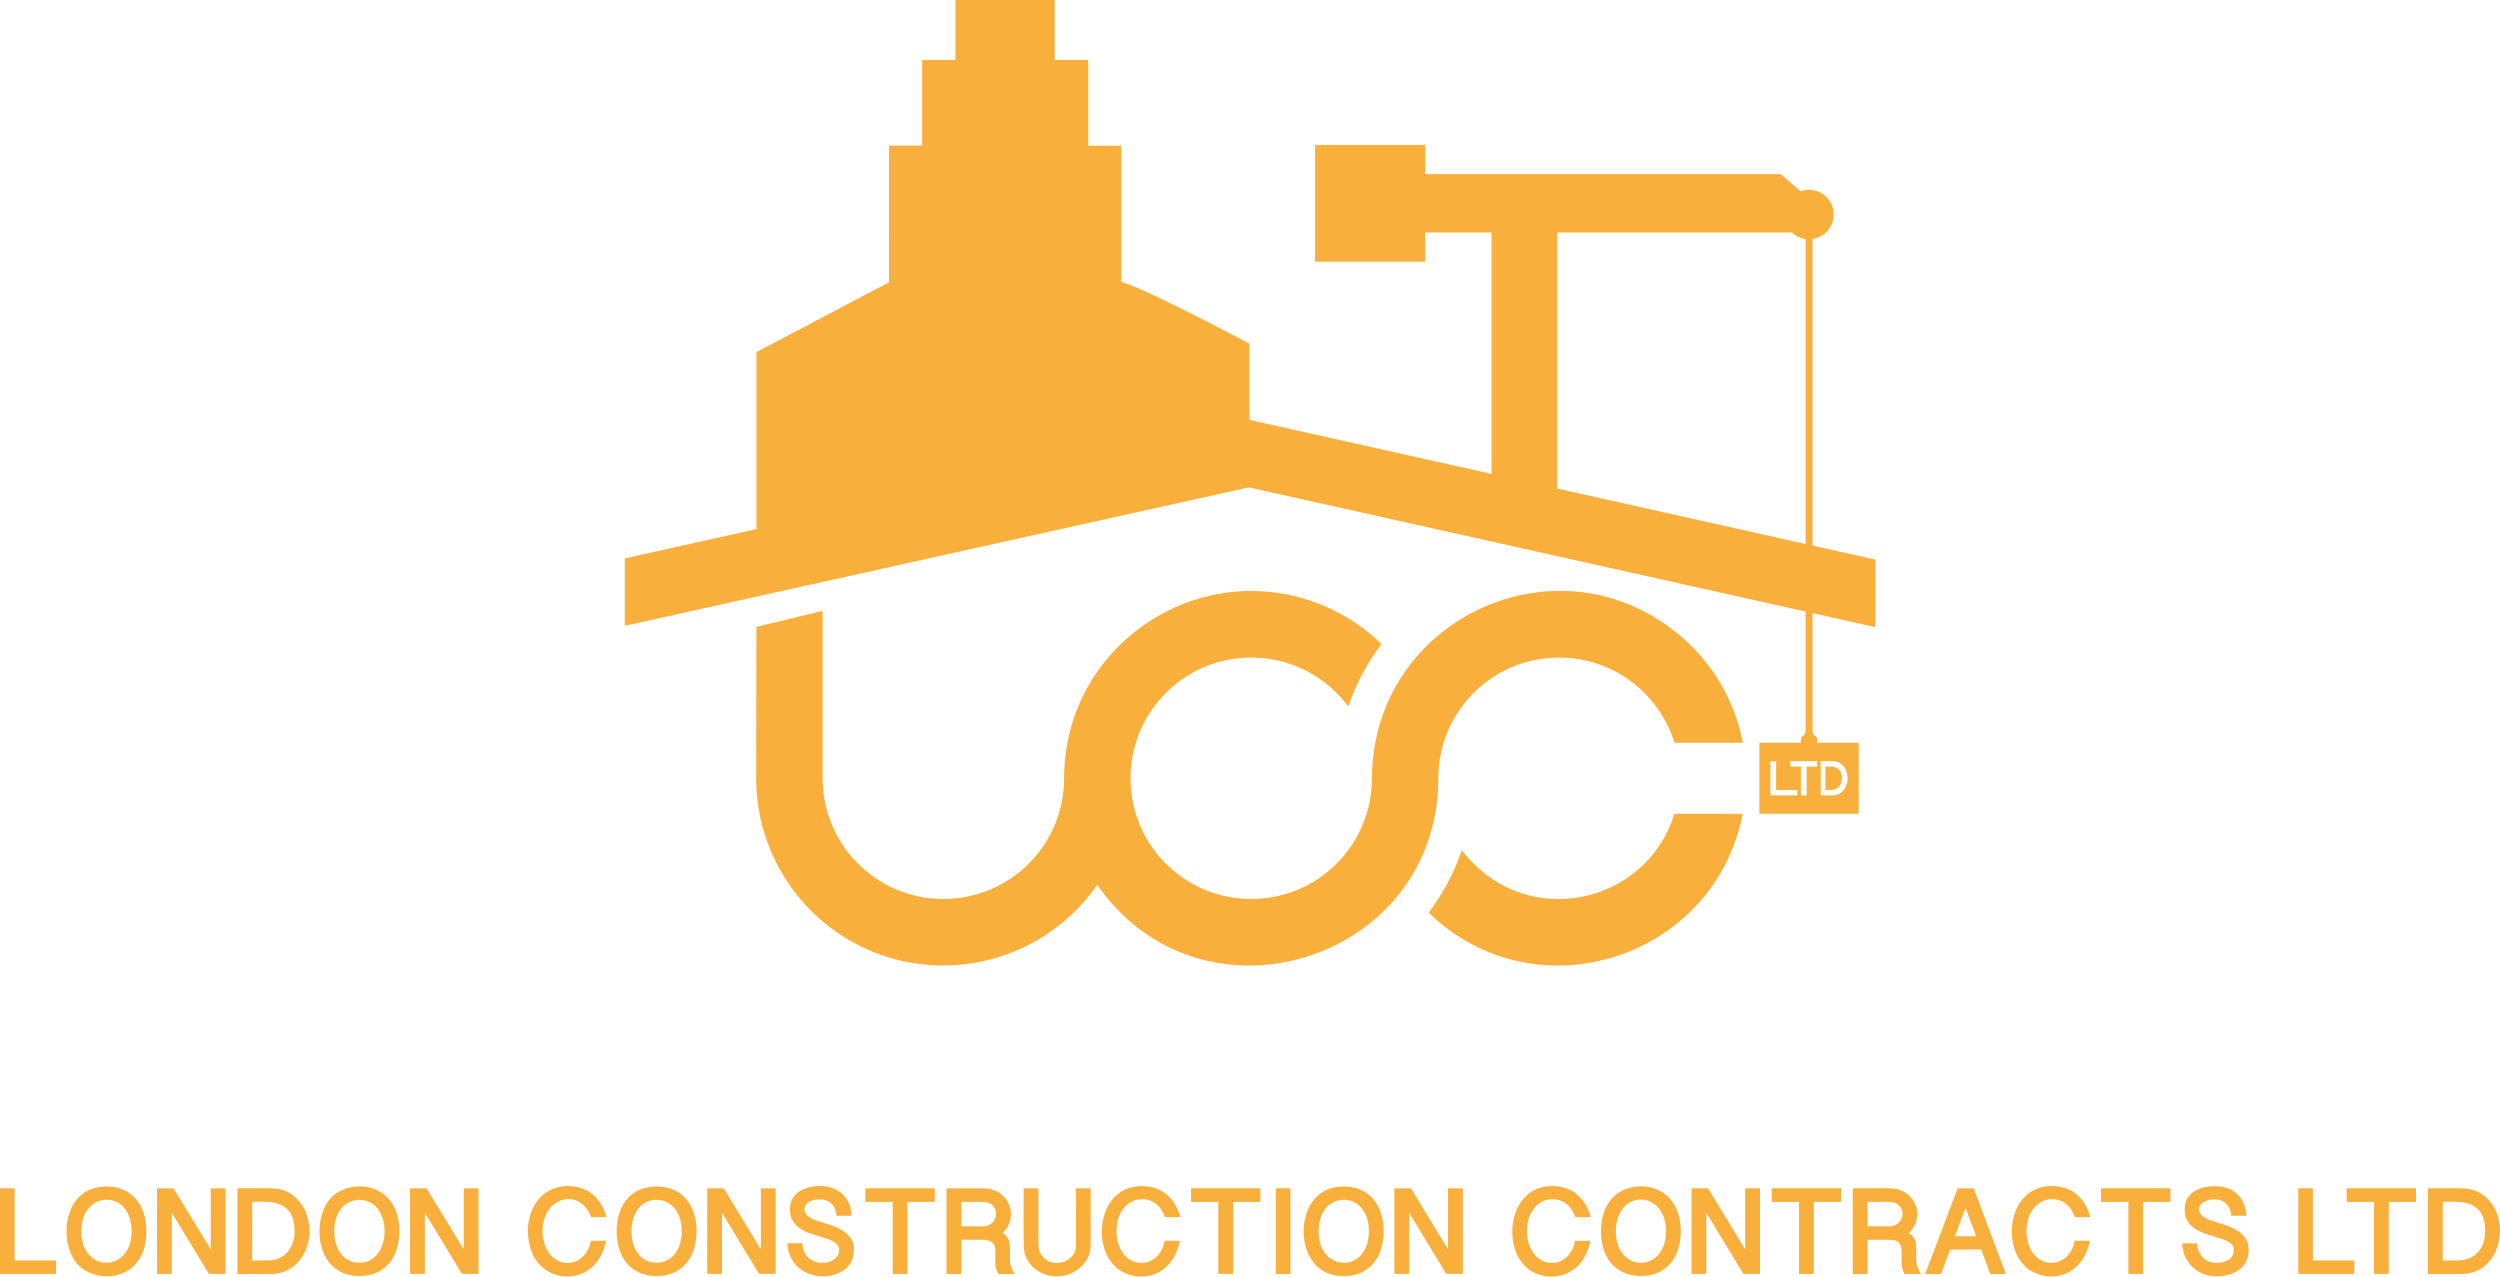 <?xml version="1.0" encoding="utf-8"?>
<!-- Generator: Adobe Illustrator 21.1.0, SVG Export Plug-In . SVG Version: 6.00 Build 0)  -->
<svg version="1.1" id="Layer_1" xmlns="http://www.w3.org/2000/svg" xmlns:xlink="http://www.w3.org/1999/xlink" x="0px" y="0px"
	 viewBox="0 0 3108 1587" enable-background="new 0 0 3108 1587" xml:space="preserve">
<g>
	<polygon fill="#F8AF3C" points="18.2,1477.3 0,1477.3 0,1583.7 69.7,1583.7 69.7,1567 18.2,1567 	"/>
	<path fill="#F8AF3C" d="M111.2,1479.2c-33.8,14.9-35.7,67.9-15.5,91.7c22.6,26.6,86.3,23.4,86.3-40.1c0-8.2-1.1-15.7-3.3-22.5
		C166.4,1470.9,128.5,1471.6,111.2,1479.2z M103.5,1547.2c-3.2-9.7-3.2-23.2,0-33c11.2-34.5,60.1-30.5,60.1,16.5
		C163.5,1577.1,114.9,1581.9,103.5,1547.2z"/>
	<polygon fill="#F8AF3C" points="262,1553.2 215.8,1477.3 195.2,1477.3 195.2,1583.7 213.6,1583.7 213.6,1507.8 259.7,1583.7 
		280.3,1583.7 280.3,1477.3 262,1477.3 	"/>
	<path fill="#F8AF3C" d="M356.7,1481.5c-11.2-5.3-16.5-4.2-61.5-4.2v106.5c43.9,0,49.6,1.2,60.9-4.1
		C394.1,1562.1,394.2,1499.3,356.7,1481.5z M332.5,1567h-19v-72.8c16.7,0,52.8-5.7,52.8,36.4C366.2,1552.9,352.5,1567,332.5,1567z"
		/>
	<path fill="#F8AF3C" d="M410.2,1490.6c-22.9,27-18.5,95.7,36.7,95.7c23,0,39.4-11.9,46.3-33.1c4.4-13.7,4.5-31.3,0-45
		C479.9,1467.6,430.1,1467.2,410.2,1490.6z M459.2,1567.1c-3.8,1.8-7.9,2.7-12.4,2.7c-33.7,0-38.6-48.5-22.3-67.8
		c9.6-11.4,24.3-12.5,34.6-7.7C484.6,1506.2,484.5,1555.2,459.2,1567.1z"/>
	<polygon fill="#F8AF3C" points="576.5,1553.2 530.4,1477.3 509.8,1477.3 509.8,1583.7 528.2,1583.7 528.2,1507.8 574.3,1583.7 
		594.9,1583.7 594.9,1477.3 576.5,1477.3 	"/>
	<path fill="#F8AF3C" d="M734.8,1513.1H754c-6.7-23.8-22.8-38.6-48.3-38.6c-38.9,0-58,41.5-45.8,78.9c13.4,41.1,68.4,45.9,87.8,6.5
		c2.6-5.4,4.5-11.1,5.7-17.3h-18.9c-2.7,15-13.5,27.5-28.7,27.5c-25.7,0-36.7-32.2-28.9-55.5
		C686.9,1484.6,723.5,1481.4,734.8,1513.1z"/>
	<path fill="#F8AF3C" d="M837.4,1479.2c-17-7.5-55.2-8.5-67.4,29c-9.5,29.1-1,78.1,46.3,78.1c7.9,0,15-1.4,21.2-4.1
		c12.8-5.6,20.8-15.9,25.1-29c4.4-13.7,4.5-31.3,0-45C858.2,1494.8,850,1484.7,837.4,1479.2z M816.3,1569.8
		c-33.7,0-38.6-48.4-22.3-67.8c11.6-13.8,32.8-14,44.5,0c6.6,7.8,9,18.6,9,28.8C847.5,1556.6,832.8,1569.8,816.3,1569.8z"/>
	<polygon fill="#F8AF3C" points="945.9,1553.2 899.8,1477.3 879.2,1477.3 879.2,1583.7 897.6,1583.7 897.6,1507.8 943.7,1583.7 
		964.3,1583.7 964.3,1477.3 945.9,1477.3 	"/>
	<path fill="#F8AF3C" d="M1037.6,1524.9c-10-3.7-13.5-4.4-22-7.3c-4.7-1.6-10.3-4.1-13.4-8c-2.8-3.5-2.6-8.7-0.4-11.8
		c2.4-3.5,6.6-5.2,10.7-6c7.9-1.6,15.1-0.8,21,4.5c3.9,3.4,6,8.5,6.6,15.1h18.7c-1.7-31.2-28.2-41.9-54.4-34.9
		c-8.5,2.3-15.7,6.9-19.6,14.6c-4.1,7.8-3.6,19.6,0.6,26.5c4.6,7.7,12.3,12.5,20.7,15.4c12.3,4.3,14.4,4.4,21.9,7
		c4.7,1.6,10.1,3.9,13.2,7.7c3.1,3.9,2.3,10,0.2,13.4c-7.9,13.4-42.2,14.3-44-15.5h-18.5c1.3,39.3,46.7,51.2,71.2,32.6
		c7.3-5.5,11.5-13.7,11.5-24.6c0-5.2-1.1-9.7-3.3-13.3C1053.5,1532.8,1045.9,1528,1037.6,1524.9z"/>
	<polygon fill="#F8AF3C" points="1075.8,1494.2 1109.8,1494.2 1109.8,1583.7 1128.1,1583.7 1128.1,1494.2 1162.1,1494.2 
		1162.1,1477.3 1075.8,1477.3 	"/>
	<path fill="#F8AF3C" d="M1255.6,1553.3c0-10.1-1.9-16.3-9.2-20.4c21.1-19.2,8.8-55.6-24.1-55.6h-45.6v106.5h18.4v-42.6
		c29.7,0,30.5-0.3,34.2,1.1c3.3,1.2,6.1,3.3,7.3,6.6c1,2.8,0.8,2.8,0.8,20.1c0,7.3,1.7,11.5,3.8,14.8h20.3c-1.8-3-3.2-5.8-4.3-8.6
		C1255.1,1569.8,1255.6,1570,1255.6,1553.3z M1222.3,1524.6H1195v-30.4c28.7,0,33.1-1.2,38.9,4.2c3,2.8,4.5,6.4,4.5,10.7
		C1238.4,1518,1230.7,1524.6,1222.3,1524.6z"/>
	<path fill="#F8AF3C" d="M1335.5,1557.7c-2.9,5.5-7.7,9.2-13.4,11c-12.9,4.2-24.3-1.5-29.1-11.5c-2.7-5.6-2-2.8-2-79.9h-18.4
		c0,75.8-1.1,77.1,3.6,86.9c4.9,9.9,13,16.6,22.7,20c19.9,6.9,43.3-0.8,53.2-20c2.5-4.9,3.8-10.5,3.8-16.8v-70.1h-18.4
		C1337.6,1554,1338.4,1552.2,1335.5,1557.7z"/>
	<path fill="#F8AF3C" d="M1406.6,1494c10-5.4,32.5-6.6,41.7,19.1h19.2c-3-10.6-8.2-20.5-16.6-27.7c-8.9-7.7-19.9-10.8-31.8-10.8
		c-58.5,0-64.7,89.3-20.3,108.2c29.1,12.4,60.9-2.7,68-40.2h-18.9c-5.2,28.7-34.2,35.6-50.1,17.5
		C1383,1543.1,1384.1,1506.1,1406.6,1494z"/>
	<polygon fill="#F8AF3C" points="1480.7,1494.2 1514.6,1494.2 1514.6,1583.7 1533,1583.7 1533,1494.2 1566.9,1494.2 1566.9,1477.3 
		1480.7,1477.3 	"/>
	<rect x="1586.1" y="1477.3" fill="#F8AF3C" width="18.2" height="106.5"/>
	<path fill="#F8AF3C" d="M1649.4,1479.2c-38,16.7-38.6,86.1,0,103.1c17,7.5,55.2,8.5,67.4-29c4.5-13.7,4.4-31.4,0-45
		C1704.7,1471,1666.8,1471.6,1649.4,1479.2z M1641.7,1547.2c-4-12.3-3.7-33,6.6-45.2c16.4-19.5,53.5-12.6,53.5,28.8
		C1701.8,1577.2,1653.1,1581.8,1641.7,1547.2z"/>
	<polygon fill="#F8AF3C" points="1800.2,1553.2 1754.1,1477.3 1733.5,1477.3 1733.5,1583.7 1751.9,1583.7 1751.9,1507.8 
		1798,1583.7 1818.6,1583.7 1818.6,1477.3 1800.2,1477.3 	"/>
	<path fill="#F8AF3C" d="M1916.8,1494c10-5.4,32.5-6.6,41.7,19.1h19.2c-6.6-23.6-22.7-38.6-48.3-38.6c-51.1,0-61.4,67.6-35.9,97
		c22.3,25.7,74,21.8,83.6-28.9h-18.9c-6.2,33.9-45.7,37.6-57.2,4.8C1894.4,1528.6,1899.3,1503.5,1916.8,1494z"/>
	<path fill="#F8AF3C" d="M2003.3,1490.6c-14.9,17.6-15.2,45.5-9.6,62.6c4.3,13.1,12.4,23.4,25.1,29c17,7.5,55.2,8.5,67.4-29
		c4.5-13.7,4.4-31.4,0-45C2073.2,1468,2023.6,1466.7,2003.3,1490.6z M2008.8,1530.7c0-52.6,62.4-52.6,62.4,0
		C2071.2,1582.9,2008.8,1583.1,2008.8,1530.7z"/>
	<polygon fill="#F8AF3C" points="2169.6,1553.2 2123.5,1477.3 2102.9,1477.3 2102.9,1583.7 2121.3,1583.7 2121.3,1507.8 
		2167.4,1583.7 2188,1583.7 2188,1477.3 2169.6,1477.3 	"/>
	<polygon fill="#F8AF3C" points="2202.6,1494.2 2236.5,1494.2 2236.5,1583.7 2254.9,1583.7 2254.9,1494.2 2288.8,1494.2 
		2288.8,1477.3 2202.6,1477.3 	"/>
	<path fill="#F8AF3C" d="M2373.1,1532.9c16.4-15,13.5-42.7-9.3-52.8c-8.3-3.7-11.3-2.8-60.5-2.8v106.5h18.4v-42.6h27.3
		c25.7,0,8.3,26,18.9,42.6h20.3c-1.8-3-3.2-5.8-4.3-8.6C2378.7,1561.7,2388.4,1541.5,2373.1,1532.9z M2349,1524.6h-27.3v-30.4
		c28.7,0,33.1-1.2,38.9,4.2C2370.3,1507.4,2363.7,1524.6,2349,1524.6z"/>
	<path fill="#F8AF3C" d="M2433.8,1477.3l-40.4,106.5h19.7l11.4-30.4h38.5l11.4,30.4h19.3l-39.9-106.5H2433.8z M2430.4,1536.9
		l13.2-35.3l13.2,35.3H2430.4z"/>
	<path fill="#F8AF3C" d="M2579.6,1513.1h19.2c-6.7-23.7-22.7-38.6-48.3-38.6c-58.5,0-64.9,89.2-20.3,108.2
		c29.1,12.4,60.9-2.8,68-40.2h-18.9c-5.1,28.1-33.8,36.1-50.1,17.5c-10.2-11.6-12.1-31.8-7.5-45.5
		C2531.6,1484.6,2568.2,1481.4,2579.6,1513.1z"/>
	<polygon fill="#F8AF3C" points="2612,1494.2 2646,1494.2 2646,1583.7 2664.3,1583.7 2664.3,1494.2 2698.3,1494.2 2698.3,1477.3 
		2612,1477.3 	"/>
	<path fill="#F8AF3C" d="M2749.5,1517.6c-16.5-5.5-17.7-14.2-13.8-19.8c6.3-9,36.2-12.9,38.3,13.6h18.7
		c-1.1-21.3-14.4-36.7-39.1-36.7c-20.4,0-37.7,8.8-37.7,28.9c0,39.4,61.2,28.6,61.2,50.1c0,11.7-10.3,16.3-22.2,16.3
		c-14,0-22.8-11-23.6-24.3h-18.5c1,28.8,27.5,47.8,58.3,38.9c27.8-8,27.1-34.3,21.1-44.2C2783.6,1526.5,2767,1523.4,2749.5,1517.6z"
		/>
	<polygon fill="#F8AF3C" points="2875.4,1477.3 2857.2,1477.3 2857.2,1583.7 2926.9,1583.7 2926.9,1567 2875.4,1567 	"/>
	<polygon fill="#F8AF3C" points="2917.4,1494.2 2951.3,1494.2 2951.3,1583.7 2969.7,1583.7 2969.7,1494.2 3003.6,1494.2 
		3003.6,1477.3 2917.4,1477.3 	"/>
	<path fill="#F8AF3C" d="M3080,1481.5c-11.2-5.3-16.5-4.2-61.5-4.2v106.5h41.7C3114.2,1583.7,3124.7,1502.8,3080,1481.5z
		 M3055.8,1567h-19v-72.8c17.6,0,52.8-5.5,52.8,36.4C3089.5,1553.7,3075,1567,3055.8,1567z"/>
</g>
<path fill="#F8AF3C" d="M1832,1073.7c-5.9-5.9-9.1-9.9-14.7-16.6c-9.5,27.8-23.5,54.1-41.2,77.5c133.5,129.6,355.9,56.6,390.4-122.9
	h-84.9C2049.1,1118.6,1912.6,1154.3,1832,1073.7z"/>
<path fill="#F8AF3C" d="M2331.4,779.7v-84l-78.1-17.4l0-381.2c14-2.2,26.3-13.7,26.3-30.4c0-21.4-21.3-36.2-41.3-28.9l-24.3-21.3
	h-442.3v-36.3h-136.8v145.1h136.8V289h82.6v300.2L1553.3,522v-94.8c-149.3-78.7-159.2-76.3-159.3-76.2V181.1h-41.1V74.5h-41.7V0
	l-123.4,0v74.5h-41.3v106.5h-41.3V351c0.2,0-12.1,6.1-164.8,86.7v220.1l-163.7,36.4V778c182.6-40.5,514.3-114.1,775.8-172.1
	c0,0,489.2,109.1,692.2,154.4V911c-1.2,0.9-2.1,2.1-2.6,3.6c-1.8,0.5-3.1,2.1-3.1,4v4.8h-51.8v88.2h123.5v-88.2h-51.8v-4.8
	c0-1.9-1.3-3.5-3-4c-0.5-1.4-1.4-2.7-2.6-3.6V762.2C2301.4,773,2331.4,779.7,2331.4,779.7z M2234.4,988.8H2201v-42.6h7.1v35.9h26.3
	V988.8z M2263.5,946.2c17.4,0,18.2-0.4,22.6,1.7c17.3,8.5,13.3,40.9-7.7,40.9l-14.9,0V946.2z M2259.1,953H2246v35.8h-7.1V953h-13.2
	v-6.8h33.4V953z M1935.7,607.3V289h292c5.1,4.8,11,7.4,17,8.2l0,379.1L1935.7,607.3z"/>
<path fill="#F8AF3C" d="M2276.7,953h-7.4v29.1c7.8,0,9.6,0.2,12.6-1C2293.4,976.5,2293.4,953,2276.7,953z"/>
<path fill="#F8AF3C" d="M1788.1,967.6c0-82.6,66.8-150.1,150.1-150.1c68.1,0,124.8,45.1,143.5,105.9h85
	c-9.5-50.7-36.4-97.7-77.2-132.5c-151.9-129.4-383.9-21.4-383.9,177.7c-0.5,3.7,1.9,46.1-29.4,88.2
	c-55.5,74.5-162.5,81.1-226.8,16.9c-58.4-58.4-58.8-153.5,0-212.2c51.9-51.9,131.5-57.4,189.1-19c20.4,13.6,31.4,28,37.8,35.6
	c9.6-28.3,23.7-54.4,41.2-77.5c-74.7-72.5-190.5-88.5-283.7-31.2c-65.3,40.2-110.9,111.9-110.9,198.1c0,82.9-67.1,150.1-150.1,150.1
	c-82.9,0-150.1-67.1-150.1-150.1V759.4l-82.3,19.9c0,5.4-0.3,182.9-0.3,188.3c0,91.1,53.1,173.5,135.3,211.4
	c101.1,46.6,223.4,15.1,288.7-79C1493.9,1287.1,1788.1,1195.1,1788.1,967.6L1788.1,967.6z"/>
</svg>
